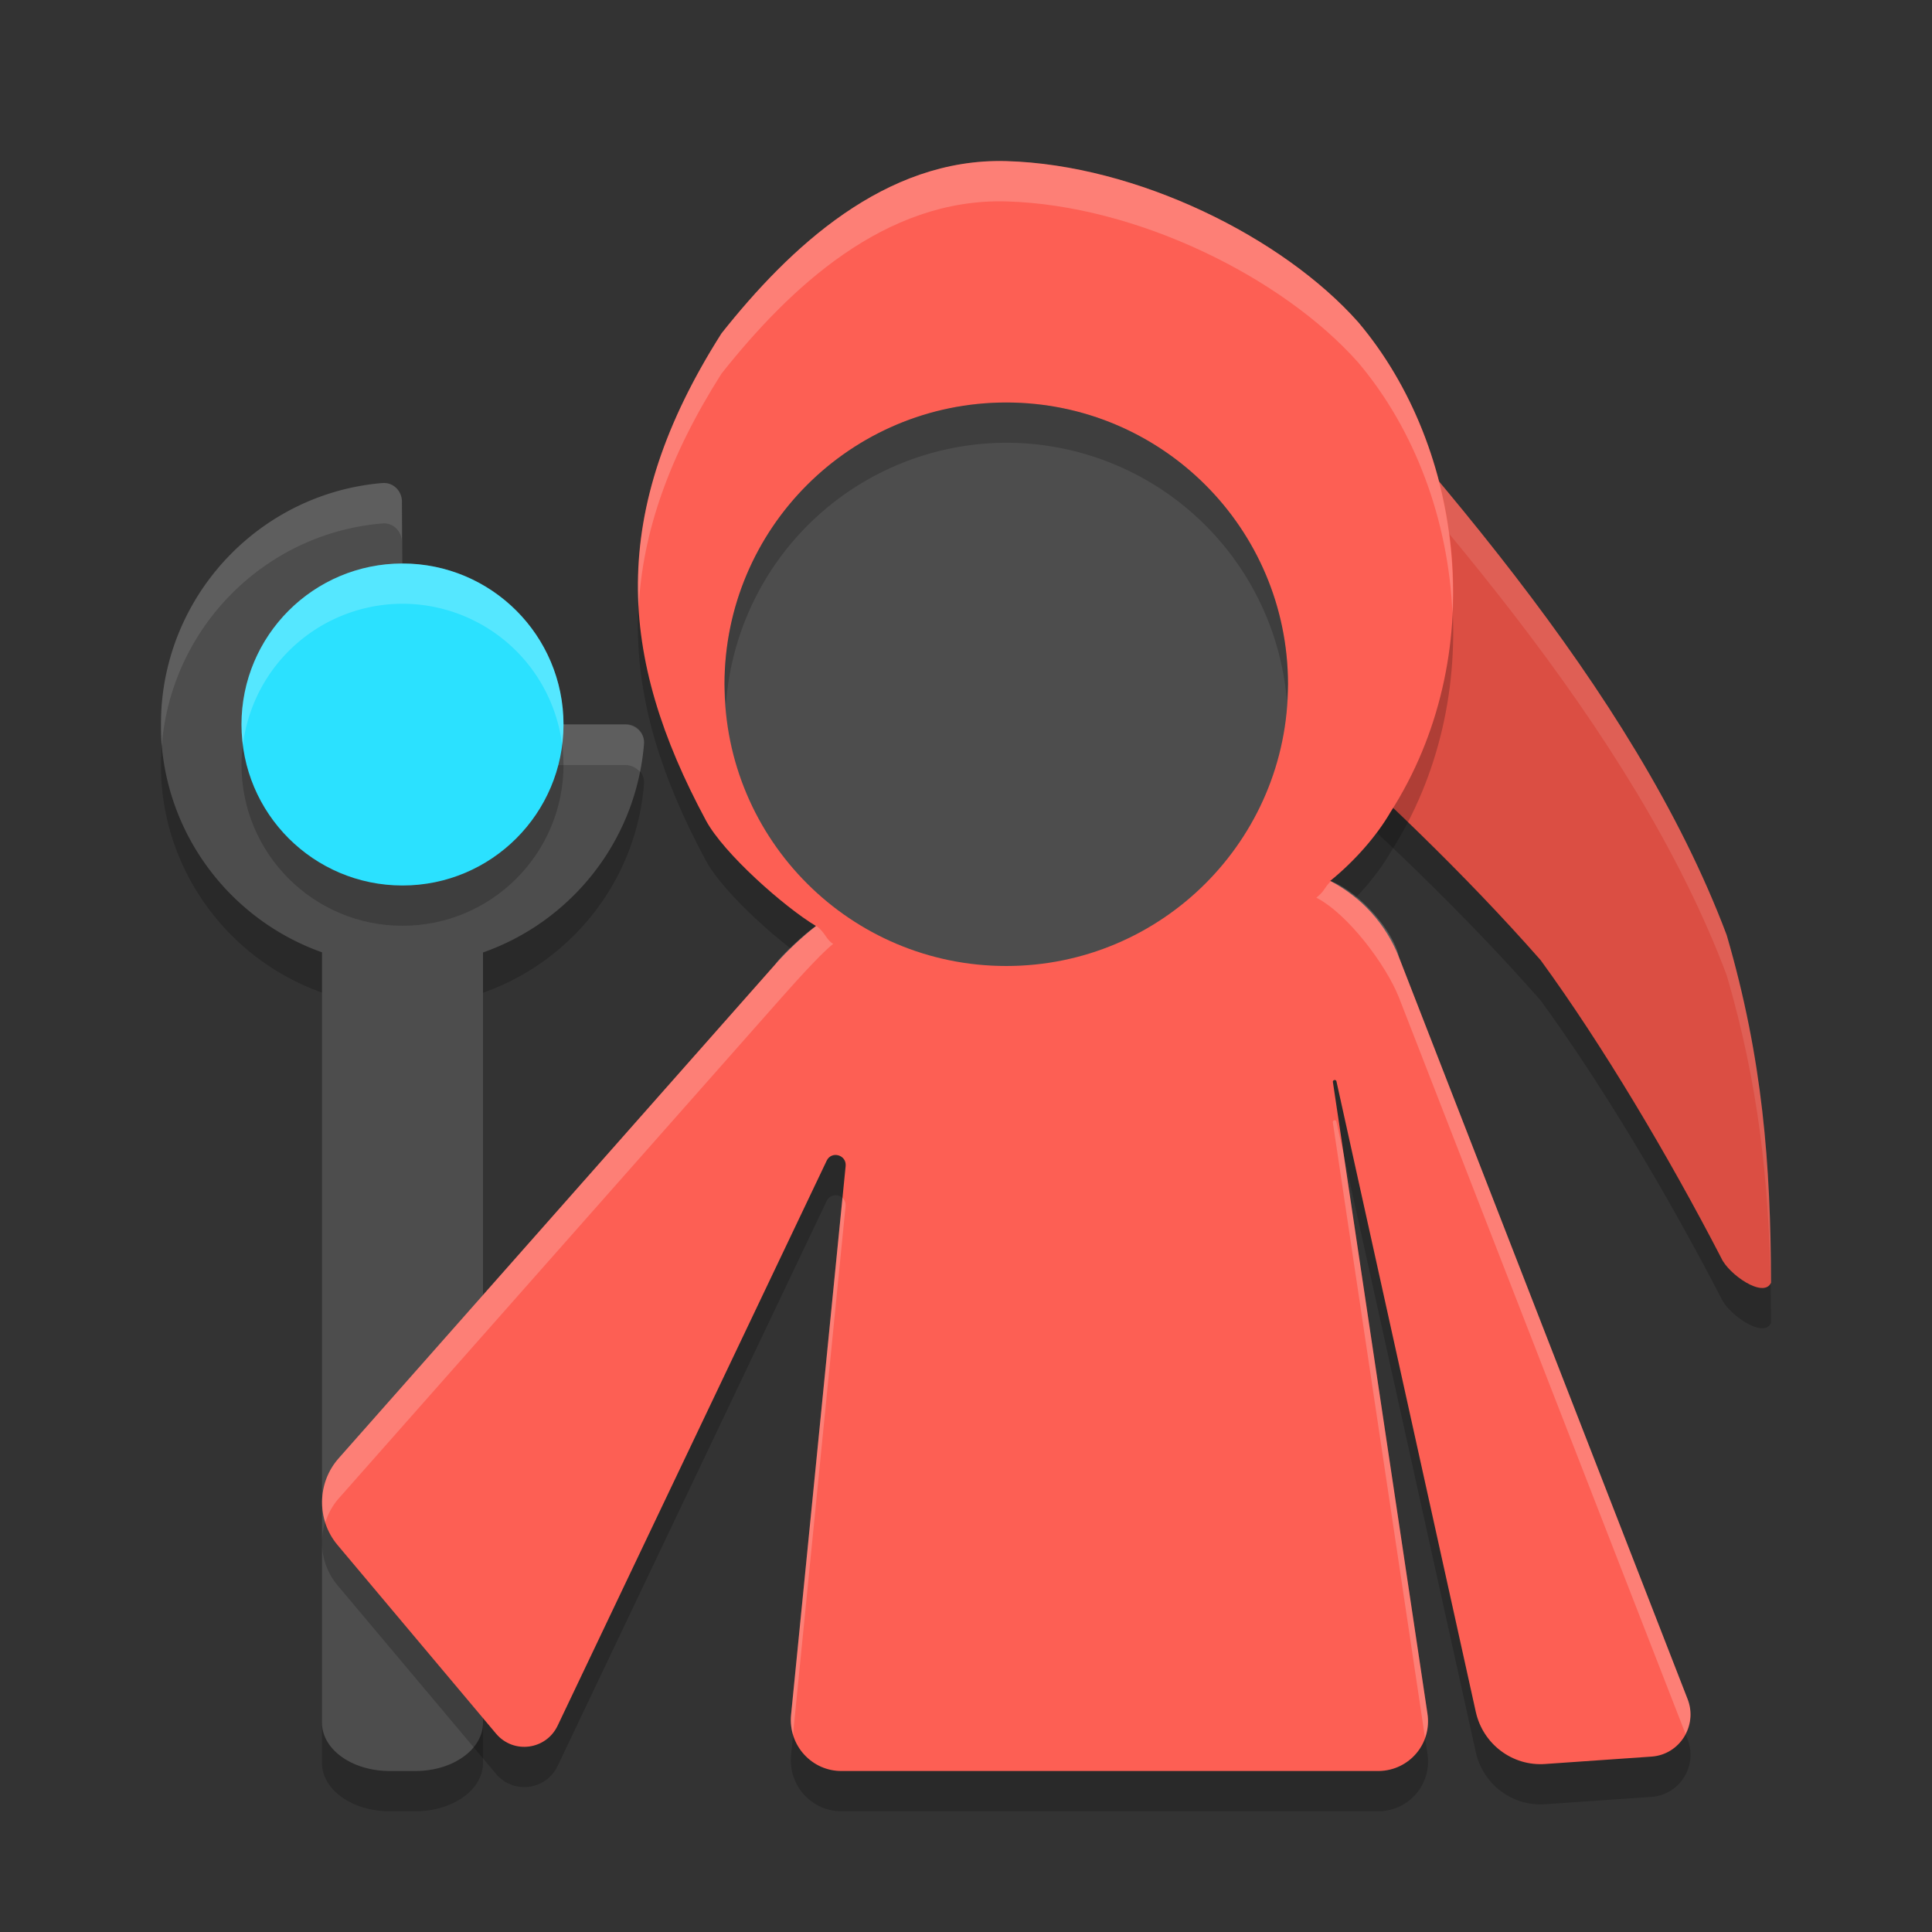 <svg xmlns="http://www.w3.org/2000/svg" width="24" height="24" version="1.1">
 <rect width="100%" height="100%" fill="#333333" stroke="none"/>
 <path style="opacity:0.2" d="m 4.752,6.5 c -1.466,0.122 -2.632,1.296 -2.744,2.764 -0.01,0.132 -0.011,0.348 0,0.48 0.098,1.2 0.901,2.199 1.992,2.586 v 9.57 c 0,0.332 0.375,0.6 0.84,0.6 h 0.32 c 0.465,0 0.84,-0.267 0.84,-0.6 v -9.568 c 1.098,-0.386 1.905,-1.39 2,-2.596 0.01,-0.132 -0.098,-0.24 -0.23,-0.24 h -2.525 a 0.241,0.241 0 0 1 -0.242,-0.24 l -0.01,-2.525 c -5.35e-4,-0.133 -0.108,-0.241 -0.24,-0.23 z"/>
 <path style="fill:#4d4d4d" d="m 4.752,6 c -1.466,0.122 -2.632,1.296 -2.744,2.764 -0.01,0.132 -0.011,0.348 0,0.48 0.098,1.2 0.901,2.199 1.992,2.586 v 9.57 C 4,21.733 4.375,22 4.84,22 h 0.32 c 0.465,0 0.84,-0.267 0.84,-0.6 v -9.568 c 1.098,-0.386 1.905,-1.39 2,-2.596 0.01,-0.132 -0.098,-0.24 -0.23,-0.24 h -2.525 a 0.241,0.241 0 0 1 -0.242,-0.24 l -0.01,-2.525 c -5.35e-4,-0.133 -0.108,-0.241 -0.24,-0.23 z"/>
 <path style="opacity:0.2" d="m 15.232,3.5 c 2.427,2.655 5.056,5.536 6.217,8.615 0.45,1.541 0.547,2.858 0.551,4.32 -0.092,0.2 -0.529,-0.107 -0.618,-0.308 -0.663,-1.28 -1.479,-2.651 -2.244,-3.7 C 17.228,10.257 14.849,8.358 13,6.773 Z"/>
 <path style="fill:#db4e43" d="m 15.232,3 c 2.427,2.655 5.056,5.536 6.217,8.615 0.45,1.541 0.547,2.858 0.551,4.32 -0.092,0.2 -0.529,-0.107 -0.618,-0.308 -0.663,-1.28 -1.479,-2.651 -2.244,-3.7 C 17.228,9.757 14.849,7.858 13,6.273 Z"/>
 <path style="opacity:0.2" d="m 12.5,2.501 c -1.508,-0.042 -2.693,1.076 -3.537,2.14 -1.417,2.23 -1.289,4.016 -0.193,6.052 0.221,0.41 0.97,1.072 1.366,1.31 -0.182,0.144 -0.352,0.303 -0.506,0.477 L 4.207,18.616 c -0.27,0.305 -0.276,0.765 -0.014,1.077 l 1.97,2.344 c 0.216,0.255 0.62,0.202 0.764,-0.1 l 3.343,-7.02 c 0.061,-0.124 0.247,-0.071 0.235,0.067 L 9.827,21.805 c -0.037,0.377 0.261,0.702 0.636,0.695 l 6.669,1.15e-4 c 0.376,-0.008 0.659,-0.341 0.6,-0.716 L 16.557,13.937 c 0.002,-0.023 0.034,-0.029 0.044,-0.008 l 1.732,7.837 c 0.089,0.4 0.455,0.676 0.861,0.647 l 1.323,-0.092 c 0.349,-0.025 0.574,-0.383 0.448,-0.711 l -3.586,-9.218 c -0.161,-0.41 -0.465,-0.748 -0.855,-0.949 0.307,-0.248 0.58,-0.563 0.747,-0.851 1.237,-1.928 0.932,-4.517 -0.399,-6.091 -0.934,-1.052 -2.747,-1.955 -4.372,-2 z"/>
 <path style="opacity:0.1;fill:#ffffff" d="m 15.232,3 -2.232,3.273 c 0.068,0.058 0.147,0.124 0.217,0.184 l 2.016,-2.957 c 2.427,2.655 5.056,5.536 6.217,8.615 0.399,1.366 0.52,2.557 0.545,3.828 0.002,-0.003 0.004,-0.005 0.006,-0.008 -0.004,-1.462 -0.101,-2.779 -0.551,-4.32 C 20.289,8.536 17.659,5.655 15.232,3 Z"/>
 <path style="fill:#fd5f54" d="m 12.5,2.001 c -1.508,-0.042 -2.693,1.076 -3.537,2.14 -1.417,2.23 -1.289,4.016 -0.193,6.052 0.221,0.41 0.97,1.072 1.366,1.31 -0.182,0.144 -0.352,0.303 -0.506,0.477 L 4.207,18.116 c -0.27,0.305 -0.276,0.765 -0.014,1.077 l 1.97,2.344 c 0.216,0.255 0.62,0.202 0.764,-0.1 l 3.343,-7.02 c 0.061,-0.124 0.247,-0.071 0.235,0.067 L 9.827,21.305 c -0.037,0.377 0.261,0.702 0.636,0.695 l 6.669,1.15e-4 c 0.376,-0.008 0.659,-0.341 0.6,-0.716 L 16.557,13.437 c 0.002,-0.023 0.034,-0.029 0.044,-0.008 l 1.732,7.837 c 0.089,0.4 0.455,0.676 0.861,0.647 l 1.323,-0.092 c 0.349,-0.025 0.574,-0.383 0.448,-0.711 l -3.586,-9.218 c -0.161,-0.41 -0.465,-0.748 -0.855,-0.949 0.307,-0.248 0.58,-0.563 0.747,-0.851 1.237,-1.928 0.932,-4.517 -0.399,-6.091 -0.934,-1.052 -2.747,-1.955 -4.372,-2 z"/>
 <circle style="fill:#4d4d4d" cx="12.5" cy="8.5" r="3.5"/>
 <path style="opacity:0.1;fill:#ffffff" d="m 4.752,6.001 c -1.466,0.122 -2.632,1.299 -2.744,2.769 -0.01,0.132 -0.011,0.349 0,0.481 2.71e-4,0.003 0.002,0.006 0.002,0.01 0.116,-1.466 1.279,-2.638 2.742,-2.759 0.132,-0.011 0.24,0.098 0.24,0.231 l 0.01,2.53 a 0.241,0.241 0 0 0 0.242,0.241 h 2.525 c 0.074,0 0.139,0.034 0.182,0.086 0.022,-0.114 0.04,-0.228 0.049,-0.346 0.01,-0.132 -0.098,-0.241 -0.23,-0.241 h -2.525 a 0.241,0.241 0 0 1 -0.242,-0.241 l -0.01,-2.53 c -5.35e-4,-0.133 -0.108,-0.242 -0.24,-0.231 z"/>
 <circle style="opacity:0.2" cx="5" cy="9.5" r="2"/>
 <circle style="fill:#2be1ff" cx="5" cy="9" r="2"/>
 <path style="opacity:0.2" d="m 12.5,5 a 3.5,3.5 0 0 0 -3.5,3.5 3.5,3.5 0 0 0 0.018,0.25 3.5,3.5 0 0 1 3.482,-3.25 3.5,3.5 0 0 1 3.486,3.199 3.5,3.5 0 0 0 0.014,-0.199 3.5,3.5 0 0 0 -3.5,-3.5 z"/>
 <path style="opacity:0.2;fill:#ffffff" d="m 12.5,2.002 c -1.508,-0.042 -2.693,1.074 -3.537,2.139 -0.781,1.229 -1.09,2.323 -1.029,3.398 0.048,-0.916 0.369,-1.859 1.029,-2.898 0.844,-1.064 2.029,-2.181 3.537,-2.139 1.625,0.045 3.437,0.948 4.371,2 0.707,0.836 1.121,1.958 1.172,3.115 0.064,-1.329 -0.363,-2.66 -1.172,-3.615 -0.934,-1.052 -2.746,-1.955 -4.371,-2 z m 4.032,8.944 c -0.099,0.103 -0.069,0.115 -0.18,0.205 0.39,0.201 0.865,0.832 1.027,1.242 l 3.559,9.146 c 0.066,-0.127 0.084,-0.281 0.027,-0.43 l -3.586,-9.217 c -0.061,-0.313 -0.477,-0.802 -0.847,-0.947 z m -6.389,0.557 c -0.091,0.04 -0.467,0.391 -0.512,0.477 l -5.424,6.135 c -0.197,0.223 -0.252,0.527 -0.166,0.797 0.034,-0.106 0.088,-0.209 0.166,-0.297 l 5.424,-6.135 c 0.155,-0.174 0.537,-0.611 0.719,-0.755 -0.089,-0.053 -0.093,-0.134 -0.207,-0.223 z m 6.433,2.413 c -0.009,0.002 -0.018,0.01 -0.02,0.021 l 1.146,7.65 c 0.033,-0.094 0.046,-0.196 0.029,-0.303 l -1.041,-6.949 -0.09,-0.406 c -0.005,-0.01 -0.016,-0.015 -0.025,-0.014 z m -6.111,0.965 -0.639,6.424 c -0.008,0.085 0.003,0.168 0.025,0.244 L 10.504,14.984 c 0.004,-0.045 -0.013,-0.08 -0.039,-0.104 z"/>
 <path style="opacity:0.2;fill:#ffffff" d="m 5,7 a 2,2 0 0 0 -2,2 2,2 0 0 0 0.018,0.25 2,2 0 0 1 1.982,-1.75 2,2 0 0 1 1.982,1.746 2,2 0 0 0 0.018,-0.246 2,2 0 0 0 -2,-2 z"/>
</svg>
